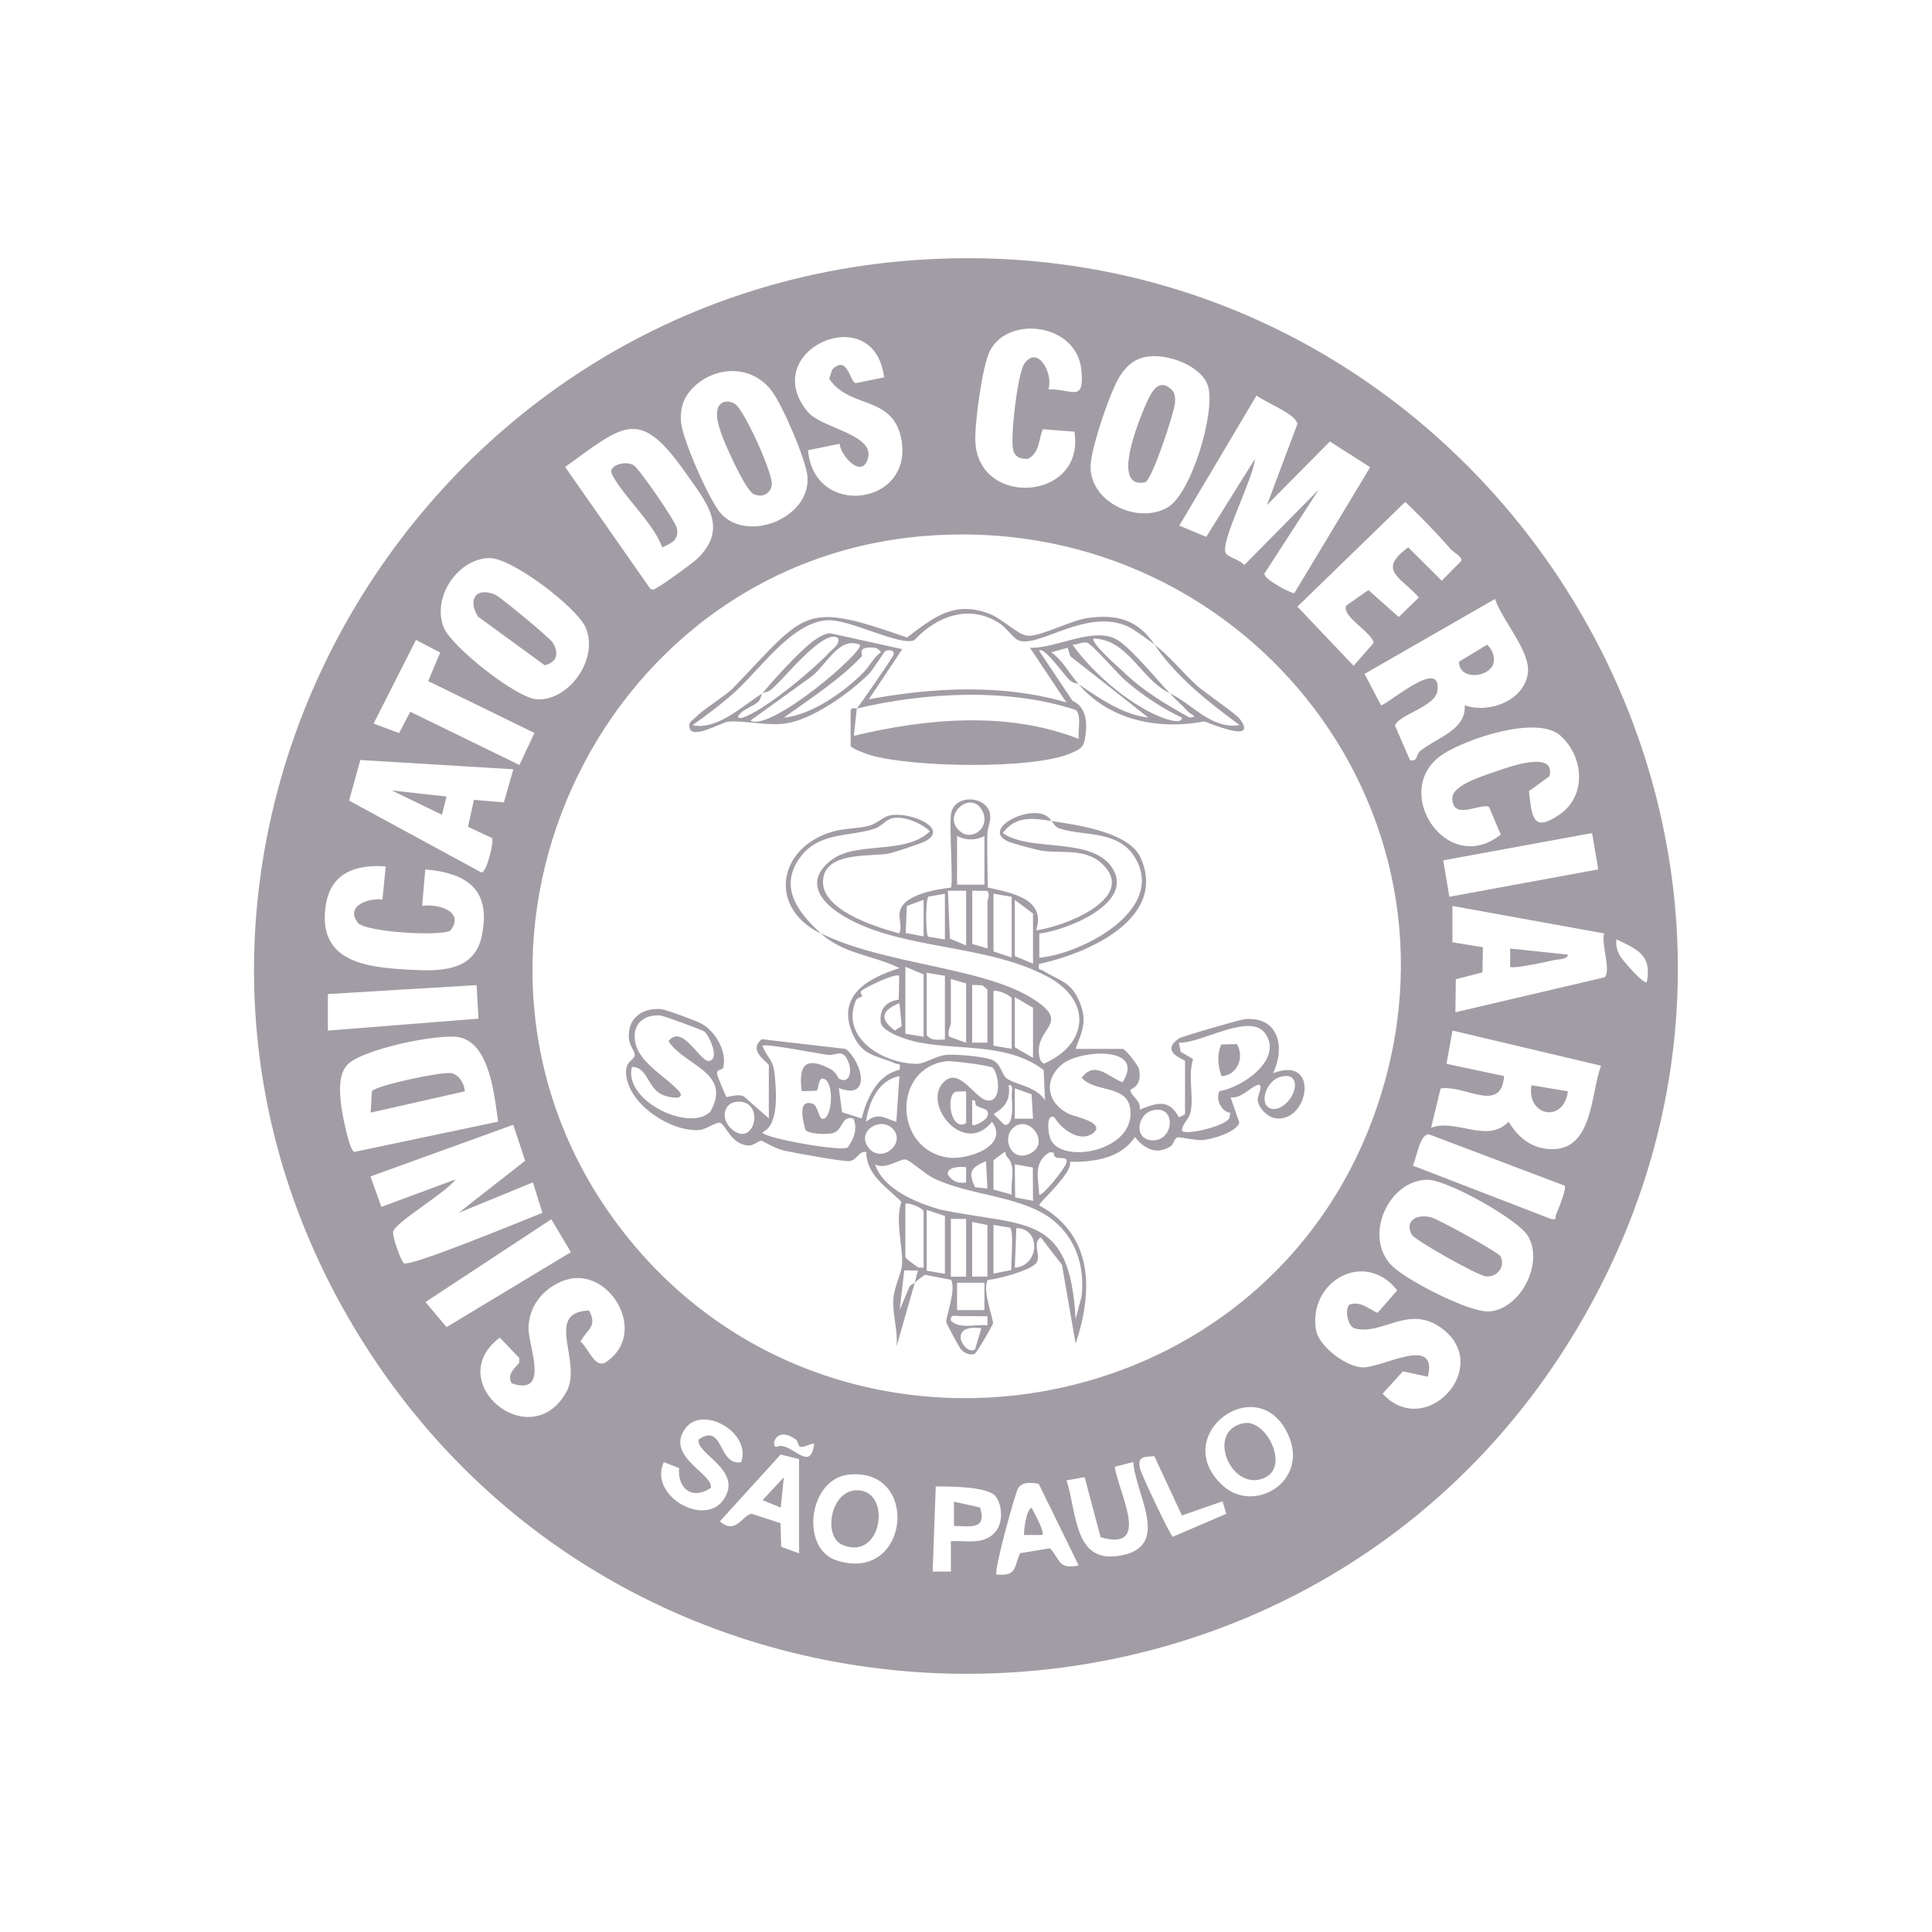 <svg xmlns="http://www.w3.org/2000/svg" id="Camada_1" data-name="Camada 1" viewBox="0 0 175 175"><defs><style>      .cls-1 {        fill: #a29da5;      }    </style></defs><path class="cls-1" d="M83.6,23.51c50.35-3.04,85.03,50.94,60.11,95.35-24.37,43.42-86.98,43.68-112.03.72C7.61,78.28,36.46,26.36,83.6,23.51ZM94.95,35.27c2.17-.06,3.29,1.28,3-1.76-.41-4.22-6.61-4.98-8.28-1.74-.7,1.36-1.42,6.73-1.32,8.31.37,5.97,9.98,5.24,8.97-.98l-2.87-.22c-.36.92-.3,2.16-1.33,2.68-.63.04-1.16-.13-1.34-.76-.3-1.08.39-6.97,1-7.85,1.23-1.75,2.65.9,2.18,2.32ZM80.08,34.16c-.92-7.2-11.57-2.38-6.89,3.17,1.29,1.53,6.46,2.05,5.32,4.48-.65,1.38-2.37-.59-2.46-1.61l-2.86.58c.52,6.16,9.48,5.06,8.47-.9-.7-4.15-4.74-2.79-6.55-5.58l.27-.83c1.41-1.36,1.56,1.06,2.12,1.24l2.58-.53ZM103.96,32.3c-1.16.18-1.83.74-2.46,1.67-.91,1.35-2.72,6.74-2.72,8.31,0,3.26,4.33,5.24,7,3.67,2.14-1.26,4.35-8.67,3.64-10.98-.57-1.84-3.67-2.95-5.45-2.67ZM62.56,35.36c-.76.84-.98,1.89-.86,2.99.17,1.54,2.59,7.1,3.64,8.21,2.45,2.61,8.08.34,7.8-3.38-.11-1.51-2.29-6.54-3.25-7.79-1.9-2.48-5.35-2.25-7.34-.04ZM114.77,45.73l2.74-7.31c-.04-.89-2.93-1.98-3.69-2.6l-7,11.79,2.44,1.02,4.4-7.04c-.03,1.55-3.22,7.6-2.62,8.54.21.34,1.33.6,1.67,1.05l6.74-6.83-4.92,7.61c-.08.51,2.54,1.88,2.72,1.75l6.86-11.39-3.65-2.33-5.68,5.74ZM63.19,50.58c2.84-2.79.77-5.1-1.05-7.7-4.22-6.02-5.53-4.5-10.95-.58l7.7,11.01c.31.24.47-.03.7-.13.46-.21,3.2-2.21,3.6-2.6ZM131.4,49.74c-1.3-1.51-2.69-2.9-4.11-4.28l-9.77,9.49,5.09,5.36,1.8-2.06c0-.89-3-2.46-2.45-3.41l1.99-1.39,2.75,2.44,1.82-1.77c-1.61-1.86-3.84-2.44-.96-4.54l3.03,3.02,1.78-1.8c.14-.33-.73-.78-.97-1.06ZM83.61,48.56c-29.78,2.52-45.68,37.63-27.97,61.94,18.62,25.56,58.79,19.73,69.05-10.13,9.4-27.36-12.59-54.22-41.07-51.81ZM44.44,50.55c-2.88-.06-5.37,3.51-4.24,6.3.7,1.72,6.53,6.35,8.4,6.49,2.89.2,5.63-3.58,4.48-6.43-.73-1.83-6.63-6.31-8.64-6.35ZM135.41,54.26l-11.81,6.78,1.49,2.84c.49.04,5.61-4.53,5.1-1.25-.22,1.39-3.59,2.15-3.83,3.1l1.35,3.11c.74.21.51-.48.95-.83,1.49-1.2,4.18-1.9,4.01-4.13,2.19.79,5.44-.42,5.73-2.96.22-1.96-2.38-4.78-2.98-6.67ZM38.79,61.69l1.08-2.58-2.19-1.15-3.84,7.58,2.31.86,1.01-1.93,9.89,4.82,1.36-2.9-9.63-4.7ZM138.49,71.65c.27,2.38.35,3.81,2.8,2.11s2.17-5.22.06-7.12-8.57.29-10.7,1.71c-4.77,3.19.34,11.15,5.29,7.25l-1.06-2.5c-.7-.43-3.33,1.31-3.33-.81,0-1.15,2.72-1.99,3.74-2.34s5.69-2.14,5.06.36l-1.84,1.34ZM46.5,69.68l-13.86-.84-1.02,3.68,11.99,6.51c.48-.03,1.1-2.6.98-3.11l-2.2-1.03.54-2.44,2.71.23.86-2.99ZM144.21,75.46l-13.48,2.47.55,3.3,13.49-2.48-.56-3.29ZM34.94,78.48c-2.7-.2-4.98.57-5.43,3.51-.78,5.08,3.52,5.63,7.5,5.84,2.67.15,5.93.25,6.62-3.01.89-4.18-1.24-5.73-5.11-6.07l-.28,3.31c1.4-.23,3.89.48,2.57,2.22-.92.58-7.73.13-8.38-.68-1.23-1.54.98-2.29,2.21-2.12l.3-3.01ZM145.31,84.55l-13.75-2.49v3.29s2.76.45,2.76.45l-.04,2.28-2.41.62-.04,2.99,13.49-3.16c.67-.5-.32-3.04-.02-3.99ZM149.17,88.94c.48-2.43-.87-2.95-2.75-3.85-.07.56.05.99.31,1.48.15.29,2.17,2.68,2.44,2.37ZM43.18,89.23l-13.48.81v3.31s13.64-1.08,13.64-1.08l-.17-3.03ZM129.63,102.15c2.26-.86,5.08,1.47,7.02-.54.89,1.45,2.08,2.44,3.87,2.48,3.78.08,3.55-4.98,4.5-7.56l-13.45-3.18-.55,3.01,5.22,1.11c-.24,3.48-3.66.73-5.75,1.13l-.86,3.54ZM45.12,101.6c-.33-2.31-.75-7.07-3.5-7.64-1.86-.38-8.89,1.09-10.17,2.5-.81.89-.68,2.44-.56,3.56.07.67.72,4.16,1.2,4.32l13.03-2.74ZM46.5,101.88l-12.94,4.68.98,2.76,6.73-2.49c-.81,1.15-5.26,3.75-5.65,4.69-.15.37.71,2.73.96,2.9.54.39,11.11-4,12.55-4.56l-.86-2.76-6.73,2.76,6.03-4.72-1.08-3.26ZM141.73,107.4l-12.29-4.65c-.85-.05-1.13,2.2-1.47,2.83l12.54,4.84c.61.08.3-.11.43-.39.18-.4.98-2.36.79-2.62ZM126.15,114.72c1.32,1.26,6.96,4.2,8.76,4.07,2.78-.2,4.96-4.33,3.5-6.82-.9-1.53-7.39-5.15-9.15-5.11-3.54.07-5.85,5.25-3.1,7.87ZM51.71,113.42l-1.77-2.98-11.4,7.5,1.91,2.27,11.26-6.79ZM122.24,118.16c1.05-.32,1.68.39,2.54.76l1.78-2.04c-2.95-3.75-8.08-.81-7.36,3.57.24,1.49,2.73,3.37,4.24,3.41,1.76.04,6.85-2.99,5.89.84l-2.26-.48-1.83,2.02c3.9,4.24,10.05-2.44,5.36-5.92-3.02-2.23-5.39.7-7.92,0-.53-.15-.95-1.67-.43-2.17ZM53.35,118.7c.81,1.48-.19,1.71-.77,2.82.71.56,1.31,2.53,2.33,1.85,3.94-2.68.19-8.84-3.8-7.39-1.91.69-3.29,2.38-3.23,4.47.05,1.62,1.9,6.03-1.53,4.85-.44-.85.21-1.27.68-1.86v-.44s-1.76-1.84-1.76-1.84c-5.29,3.98,2.77,10.74,6.03,4.93,1.52-2.7-2.09-7.25,2.06-7.38ZM110.73,134.54c2.87,2.66,7.96-.38,5.91-4.68-2.76-5.81-10.8.14-5.91,4.68ZM67.14,132.43c.94-2.66-3.5-5.22-5.08-3.02-1.82,2.52,2.58,4.1,2.33,5.36-1.64,1.12-3.03.13-2.88-1.79l-1.38-.54c-1.41,2.99,3.6,5.9,5.37,3.45,1.95-2.7-2.56-4.22-2.21-5.51,2.29-1.56,1.73,2.44,3.85,2.06ZM72.42,131.02c-.1-.06-.15-.5-.33-.63-1.85-1.32-2.29.68-1.77.67,1.3-.63,3.07,2.53,3.43-.28-.41-.05-.98.44-1.33.23ZM72.37,132.16l-1.66-.41-5.5,6.05c1.41,1.31,2.13-.67,2.89-.68l2.6.85.06,2.14,1.62.59v-8.53ZM104.56,131.9c-1.03.06-1.56.05-1.29,1.15.12.5,2.68,5.96,2.96,6.15l4.85-2.08-.34-1.13-3.68,1.28-2.5-5.37ZM102.65,132.43l-1.67.43c.31,2.31,3.39,7.75-1.29,6.38l-1.44-5.44-1.64.29c.99,3.12.65,7.83,5.23,6.74,4.17-.99.93-5.68.82-8.41ZM76.71,133.59c-3.57.58-4.22,6.9-.77,7.8,6.52,1.94,7.44-8.68.77-7.8ZM94.08,134.41c-.68-.13-1.44-.21-1.86.39-.23.33-2.24,7.55-1.95,7.82,1.84.16,1.56-.63,2.12-1.93l2.72-.45c.99,1.11.74,1.93,2.6,1.56l-3.62-7.38ZM90.19,135.54c-.72-.91-4.23-.9-5.43-.9l-.28,7.71h1.65s0-2.76,0-2.76c1.45-.06,3.15.4,4.13-.96.6-.83.53-2.32-.08-3.09Z"></path><path class="cls-1" d="M74.3,84.54c-4.8-2.41-3.79-7.78,1.11-9.21,1.11-.32,2.32-.26,3.32-.54.72-.2,1.25-.79,1.83-.92,1.8-.42,5.57,1.17,3.19,2.36-.41.2-2.85,1.02-3.31,1.1-1.49.25-5.18-.14-5.8,1.91-.9,3.03,4.65,4.72,6.82,5.31.28-.67-.09-1.35.05-2,.32-1.52,3.29-1.99,4.62-2.15.23-.24-.17-5.7.02-6.72.33-1.79,3.24-1.61,3.53.06.11.62-.24,1.21-.25,1.85-.02,1.6.02,3.21.04,4.8,2.13.48,5.33,1.01,4.38,3.88,2.28-.27,8.96-2.75,6.21-5.79-1.58-1.75-3.8-1.13-5.73-1.43-.51-.08-2.59-.64-3.02-.83-2.72-1.21,2.81-3.83,3.92-1.86-1.7-.25-3.24-.49-4.4,1.1,2.58,1.79,8.26.23,10.02,3.33s-4.28,5.49-6.71,5.77v2.19c3.74-.33,11.36-4.21,8.76-8.91-1.48-2.68-4.6-2.07-6.86-2.77-.55-.17-.61-.57-.81-.7,2.32.34,7.06,1,8.09,3.33,2.47,5.58-4.98,8.72-9.19,9.61-.14.64.08.44.35.61,1.41.9,2.52.96,3.28,2.77s.28,2.63-.33,4.32h4.27c.21,0,1.38,1.43,1.47,1.85.33,1.61-.79,1.76-.78,1.87.02.56,1.04.99.83,1.79,1.57-.64,2.66-1.01,3.57.69l.55-.28v-4.82c0-.14-2.37-.81-.54-2.05.26-.18,5.53-1.71,5.98-1.75,3.06-.23,3.65,2.54,2.54,4.9,4.31-1.68,3.2,4.56.19,4.08-.71-.11-1.59-.99-1.59-1.73,0-.29.65-1.58-.11-1.25-.61.26-1.38,1.17-2.34,1.1l.79,2.28c-.26.87-2.54,1.54-3.4,1.58-.66.03-1.99-.3-2.19-.25-.31.07-.35.62-.62.8-1.28.83-2.39.26-3.25-.83-1.25,1.92-3.71,2.29-5.88,2.24.26,1.04-2.85,3.71-2.79,3.95,4.91,2.7,4.9,7.72,3.3,12.53l-1.24-7.15-1.92-2.48c-.85.51.15,1.8-.47,2.4-.66.64-3.33,1.37-4.33,1.46-.53.92.54,3.61.48,3.93-.03.16-1.48,2.69-1.67,2.76-.48.18-1.02-.12-1.31-.5-.09-.12-1.23-2.22-1.26-2.35-.09-.33.93-2.96.44-3.85l-2.34-.46c-.12.02-.8.57-.95.72l.28-1.1-1.23-.02-.42,3.59.86-2.04c.08-.25.38-.31.51-.44l-1.65,5.78c.13-1.48-.37-2.79-.29-4.28.07-1.16.7-2.22.78-3.08.13-1.59-.66-3.98-.05-5.73-1.31-1.35-3.17-2.41-3.19-4.53-.71-.09-.82.76-1.52.83-.64.06-4.98-.75-5.93-.95-.71-.15-1.94-.88-2.05-.89-.3-.01-.66.5-1.31.42-1.45-.2-1.87-1.78-2.4-2.04-.29-.14-1.31.59-1.86.64-2.55.24-6.48-2.3-6.68-5.07-.08-1.19.69-1.21.78-1.66.07-.33-.43-.88-.5-1.36-.27-1.87,1.03-2.98,2.85-2.86.45.03,3.21,1.06,3.67,1.31,1.29.7,2.36,2.52,2,4-.06.26-.61.07-.56.57.02.16.77,2.02.86,2.08.07.05,1.32-.41,1.7.07l2.13,1.87v-4.82c0-.21-1.97-1.3-.64-2.35l7.6.88c1.53,1.21,2.35,4.71-.62,3.54l.29,2.19,1.77.57c.5-1.84,1.4-3.95,3.44-4.41.11-.7-.06-.43-.38-.57-1.63-.73-2.91-.62-3.8-2.53-1.64-3.55,1.23-5.18,4.18-6.11-2.43-1.19-5.1-1.27-7.16-3.17,5.71,2.86,14.69,3.05,19.24,5.95,3.61,2.3.1,2.56.58,5.2.06.32.14.49.41.68,4.07-1.78,4.35-5.7.42-7.84-5.68-3.09-13.44-2.41-18.64-5.58-2.14-1.31-3.4-3.16-1.05-5.01,2.27-1.78,6.67-.43,8.95-2.62-.76-.73-2.32-1.41-3.38-1.19-.58.12-1.02.74-1.57.93-2.31.8-5.18.25-6.89,2.74-1.84,2.67-.05,4.91,1.93,6.74ZM87.05,75.37c1.03.79,2.63-.39,1.97-1.84-.98-2.16-3.91.37-1.97,1.84ZM86.69,75.73v4.4h2.48s0-4.4,0-4.4c-.81.41-1.66.41-2.47,0ZM87.51,80.68h-1.65s.18,4.34.18,4.34l1.47.62v-4.95ZM88.07,80.68v4.82l1.38.41v-4.27c0-.22.26-.57-.02-.94l-1.35-.02ZM85.59,80.96l-1.49.25c-.26.18-.27,3.3-.04,3.63l1.53.26v-4.13ZM91.64,81.23l-1.65-.28v5.23l1.65.55v-5.51ZM83.66,81.51l-1.52.55-.1,2.45,1.62.31v-3.3ZM93.57,87.29v-4.54l-1.65-1.24v5.09l1.65.69ZM83.66,93.9v-5.64l-1.65-.69v6.06l1.65.28ZM85.59,88.39l-1.65-.28v5.64c.38.56,1.06.42,1.65.41v-5.78ZM81.46,88.39c-.28-.29-3.04,1.01-3.43,1.36-.21.2.12.4.05.51-.06.09-.45.08-.57.39-1.39,3.45,2.6,5.7,5.5,5.71.84,0,1.68-.71,2.71-.81.83-.08,3.25.14,4.01.4.95.31.98,1.37,1.44,1.72.73.57,2.74.73,3.49,2.01l-.13-2.76c-3.34-2.52-7.68-1.73-11.5-2.54-.84-.18-3.08-.88-3.24-1.73-.19-1.19.46-1.95,1.62-2.1l.04-2.16ZM87.51,94.45v-5.37l-1.38-.41v3.99c0,.27-.38.84-.13,1.25l1.51.54ZM89.44,94.45v-4.82l-.45-.38-.93-.04v5.23h1.38ZM91.64,95v-4.54c0-.26-1.27-.84-1.65-.69v4.95l1.65.28ZM93.57,95.82v-4.54l-1.65-.96v4.54l1.65.96ZM81.46,90.87c-1.59.64-1.84,1.42-.4,2.47l.62-.4-.21-2.07ZM64.33,100.72c2.05-3.59-2.32-4.16-3.78-6.41,1.27-1.65,2.89,1.97,3.7,1.79.94-.2.04-2.19-.41-2.64-.15-.15-3.76-1.46-4.03-1.48-1.36-.1-2.41.64-2.32,2.05.13,2.21,2.89,3.44,4.14,4.96.32.76-1.3.32-1.58.2-1.44-.61-1.37-2.59-2.82-2.54-.74,3.12,5.27,5.9,7.09,4.06ZM111.45,100.79c-.82-.04-1.4-1.32-.97-1.96,2.02-.32,5.77-2.85,4.13-5.21-1.38-1.98-5.88.96-7.83.82l.17.84,1.12.65c-.47,1.49.04,3.22-.2,4.68-.13.8-.75,1.06-.81,1.8.34.47,3.84-.4,4.27-1.09l.12-.54ZM75.99,97.7c.92.53,1.24-.61.85-1.53-.54-1.27-1.04-.52-1.84-.62-.84-.1-5.67-1.06-5.94-.83.44,1.15.98,1.21,1.11,2.6.14,1.51.42,4.6-1.11,5.24-.03.5,7.07,1.77,7.71,1.38.58-.77.93-1.7.53-2.62-1.1-.32-.91,1.04-1.84,1.31-.5.15-2.23.11-2.5-.28-.22-.74-.75-2.81.6-2.39.65.2.53,1.65,1.12,1.35.69-.34.88-3.12,0-3.57-.59-.3-.49.92-.72,1.06l-1.34.04c-.3-2.27.26-3.19,2.49-2.07.69.35.78.88.86.92ZM99.01,102.64c-1.18.91-2.91-.38-3.51-1.45-.77-.32-.58,1.43-.34,2,.99,2.32,7.79,1.1,7.21-2.8-.32-2.15-3.24-1.42-4.39-2.77,1.22-1.6,2.37-.07,3.7.41,2.14-3.33-3.83-2.94-5.43-1.66-1.78,1.43-1.44,3.57.62,4.55.47.22,3.37.78,2.13,1.73ZM89.93,96.72c-.17-.2-3.71-.65-4.17-.6-4.96.59-4.81,7.96.04,8.72,1.79.28,5.67-1.02,4.06-3.23-2.6,3.24-6.49-1.77-4.29-3.68,1.64-1.42,3.1,2.56,4.44,1.62.66-.59.38-2.29-.08-2.84ZM81.46,97.48c-1.91.35-2.77,2.39-3.02,4.13,1.12-.88,1.6-.35,2.75,0l.28-4.13ZM116.07,97.52c-1.42.29-2.15,2.67-.85,2.92,1.13.22,2.57-1.75,1.91-2.71-.29-.35-.66-.29-1.05-.21ZM91.37,98.3c.16,1.32-.29,1.97-1.37,2.61l.96.96c.93.21.71-2.07.68-2.62-.02-.34.21-1.02-.27-.96ZM93.57,101.33l-.13-2.21-1.52-.54v2.75s1.65,0,1.65,0ZM87.51,98.85l-.93.03c-.96.32-.46,3.66.93,2.86v-2.89ZM67.01,99.79c-1.44-.07-1.78,1.45-.84,2.38,2.06,2.02,3.2-2.27.84-2.38ZM88.42,100.13c-.14-.1.07-.56-.36-.45v2.2c.16.19,1.21-.38,1.35-.71.34-.81-.46-.67-.99-1.04ZM104.51,100.55c-1.56.3-1.86,2.75-.07,2.74,1.91,0,2.12-3.14.07-2.74ZM80.84,102.22c-1.12-1.11-3.32.26-2.16,1.75s3.47-.44,2.16-1.75ZM91.71,102.22c-.96.97-.08,3.1,1.59,2.27,1.95-.96-.18-3.69-1.59-2.27ZM91.21,104.78c-.16-.17-.07-.5-.25-.42l-.97.74v2.65s1.66.46,1.66.46c-.16-1.24.45-2.52-.43-3.43ZM95.45,104.41l-.36-.05c-1.52.92-1.04,2.29-.96,3.85.26.21,2.33-2.35,2.47-2.9.21-.8-1.23.01-1.14-.9ZM95.39,110.53c-2.84-2.27-7.56-2.18-10.89-3.84-.7-.35-2.07-1.58-2.46-1.66-.52-.11-1.87.99-2.78.43.77,2.3,3.77,3.49,5.93,4.11,7.82,1.6,11.71.29,12.24,9.92l.54-2.07c.31-2.64-.5-5.23-2.59-6.9ZM89.44,107.66l-.13-2.48c-1.27.54-1.7.93-.98,2.36l1.12.12ZM93.55,105.75l-1.63-.29.03,3,1.62.31-.02-3.01ZM87.51,105.73c-.43-.07-1.81-.08-1.65.69.42.6.93.79,1.65.69v-1.38ZM83.66,114.82v-5.09c0-.26-1.27-.84-1.65-.69v4.82c0,.13,1.05.91,1.24.96h.41ZM85.59,110.14l-1.65-.55v5.51l1.65.28v-5.23ZM87.51,110.41h-1.38v5.23h1.38v-5.23ZM89.44,110.96l-1.38-.28v4.95h1.38v-4.68ZM89.99,110.96v4.4l1.61-.32c-.03-.7.26-3.57-.12-3.84l-1.49-.25ZM91.92,114.82c2.19-.12,2.45-3.54.14-3.58l-.14,3.58ZM89.17,116.19h-2.48v2.48h2.48v-2.48ZM89.44,119.22c-.78.02-1.57-.03-2.34,0-.42.02-1.09-.26-.96.41.83.81,2.26.28,3.3.42v-.82ZM88.89,120.32c-3.23-.46-1.5,2.53-.57,1.91l.57-1.91Z"></path><path class="cls-1" d="M104.58,58.39c-.52-.4-1.84-1.38-2.37-1.62-3.81-1.78-8.21,2.04-10.01,1.21-.43-.2-1.06-1.16-1.74-1.57-2.72-1.72-5.67-.55-7.63,1.57-1.27.59-5.81-1.88-7.83-1.8-3.22.13-6.11,4.4-8.41,6.48-1.2,1.09-2.54,2.08-3.86,3.03,2.24.47,4.5-1.74,6.33-2.89-.13.16-.15.52-.36.74-.41.44-1.46.69-1.84,1.33-.04.21.27.18.41.13,1.95-.61,6.39-4.34,7.86-5.91.34-.36.89-.68.82-1.25-1.28-1.14-5.22,4.05-6.19,4.69-.27.18-.61.2-.69.26.97-1.18,3.25-3.71,4.54-4.68.43-.32,1.04-.73,1.6-.75l6.52,1.44-3.03,4.54c5.86-1.08,12.11-1.4,17.89.28l-3.3-4.95c2.34.11,5.85-2.01,7.97-.68,1.24.78,3.56,3.6,4.69,4.8-2.56-1.2-3.74-4.86-6.88-4.95-.37.32,2.3,2.66,2.59,2.92,1.75,1.73,3.93,3.05,6.08,4.23.88-.03.13-.27-.06-.47-.56-.6-1.16-1.12-1.73-1.73,2.09,1,3.76,3.29,6.33,2.89-2.82-2.09-5.75-4.37-7.71-7.3,1.42,1.1,2.53,2.52,3.85,3.72.77.69,3.52,2.54,3.87,3.01,1.8,2.4-2.98.26-3.21.24-4.11.77-8.53-.05-11.39-3.38,1.9,1.28,4.02,2.77,6.33,3.03l-7.07-5.56-.24-.76-1.49.4c1.07.75,1.68,2.01,2.48,2.89-.1-.07-.41-.08-.69-.26-.49-.33-2.42-3.22-2.89-2.77l3.03,4.54c1.36.62,1.36,2.2,1.1,3.57-.14.75-.67.92-1.29,1.19-3.43,1.49-14.56,1.26-18.19.14-.32-.1-1.66-.58-1.72-.82v-3.22c.06-.31.53-.14.56-.17l-.27,2.48c6.6-1.58,13.93-2.25,20.37.28-.09-.67.27-2.23-.27-2.62-6.07-2.01-13.63-1.61-19.83-.13.35-.42,3.2-4.55,3.3-4.82.19-.5-.38-.51-.69-.41-.12.04-1.13,1.7-1.51,2.08-1.71,1.73-5.17,4.19-7.6,4.51-1.68.22-3.78-.31-5.17-.17-.53.05-3.2,1.61-3.47.6-.15-.56.17-.64.45-.92.82-.84,2.45-1.78,3.41-2.65,6.77-7.01,6.28-8,15.82-4.66,2.45-1.84,4.27-3.36,7.48-2.14,1.16.44,2.62,1.97,3.52,1.99,1.18.03,3.86-1.39,5.31-1.6,2.75-.4,4.6.16,6.13,2.41ZM77.88,58.39c-1.98-.79-3.06,2.02-4.55,3.02l-5.36,3.86c1.81,1.07,10.46-6.37,9.91-6.88ZM107.06,65c-1.76-.8-3.6-2.06-5.08-3.32-.73-.62-2.98-3.25-3.46-3.44-.45-.18-.91.2-1.37.15,1.81,2.59,5.49,5.77,8.53,6.75.28.09,1.39.42,1.38-.14ZM78.33,60.77c.47-.49.84-1.26,1.47-1.69-.27-.39-.51-.43-.96-.43-1.2-.01-.68.68-.77.79-1.91,2.06-4.88,3.99-7.07,5.56,2.55-.23,5.59-2.4,7.33-4.22Z"></path><path class="cls-1" d="M135.05,60.51c-.78.92-2.88.94-2.9-.57l2.55-1.54c.58.5.87,1.5.35,2.11Z"></path><path class="cls-1" d="M142.02,98.85c-.37,2.94-3.78,2.24-3.3-.55l3.3.55Z"></path><path class="cls-1" d="M59.99,49.58c-.89-2.34-3.47-4.53-4.55-6.6-.43-.82,1.19-1.29,1.94-.85.51.29,3.84,5.14,3.94,5.73.18,1.06-.46,1.32-1.33,1.72Z"></path><path class="cls-1" d="M42.1,98.85l-8.53,1.93.12-1.94c.35-.53,6.32-1.78,7.16-1.64.71.12,1.22.95,1.25,1.65Z"></path><path class="cls-1" d="M135.9,113.77c.51.88-.26,2.01-1.38,1.83-.73-.12-6.43-3.27-6.68-3.81-.61-1.31.59-1.84,1.8-1.52.66.17,6.06,3.15,6.26,3.51Z"></path><path class="cls-1" d="M43.28,55.83c-.91-1.5-.21-2.69,1.56-1.97.46.19,5,3.94,5.25,4.38.56.96.36,1.74-.75,2.02l-6.06-4.42Z"></path><path class="cls-1" d="M106.16,35.33c.26.26.31.74.28,1.1-.08.98-2.04,6.9-2.69,7.25-3.19.69-.58-5.63.07-7.11.43-.97,1.11-2.45,2.34-1.24Z"></path><path class="cls-1" d="M65.69,36.4c.31-.08.57.03.84.16.83.41,3.51,6.37,3.38,7.35-.11.85-.91,1.19-1.65.84s-2.55-4.41-2.89-5.38c-.28-.8-.95-2.68.33-2.99Z"></path><path class="cls-1" d="M142.02,86.47c0,.44-.92.42-1.28.5-.58.13-3.72.83-3.95.6v-1.65s5.23.55,5.23.55Z"></path><polygon class="cls-1" points="40.45 72.15 40.03 73.8 35.49 71.6 40.45 72.15"></polygon><path class="cls-1" d="M77.51,134.99c3.33-.18,2.48,6.51-1.21,4.94-1.75-.75-1.11-4.81,1.21-4.94Z"></path><path class="cls-1" d="M112.77,128.9c2.04-.3,4.37,4.5,1.25,5.13-2.79.57-4.71-4.62-1.25-5.13Z"></path><path class="cls-1" d="M94.4,139.04h-1.65c0-.55.2-2.25.69-2.47.21.41,1.23,2.21.96,2.47Z"></path><polygon class="cls-1" points="70.72 136.56 69.08 135.88 71 133.81 70.72 136.56"></polygon><path class="cls-1" d="M86.41,138.22v-2.2s2.36.53,2.36.53c.65,2.02-.85,1.71-2.36,1.67Z"></path><path class="cls-1" d="M110.64,97.48c-.32-.98-.43-1.89-.03-2.87l1.42-.04c.72,1.19.06,2.83-1.39,2.91Z"></path></svg>
